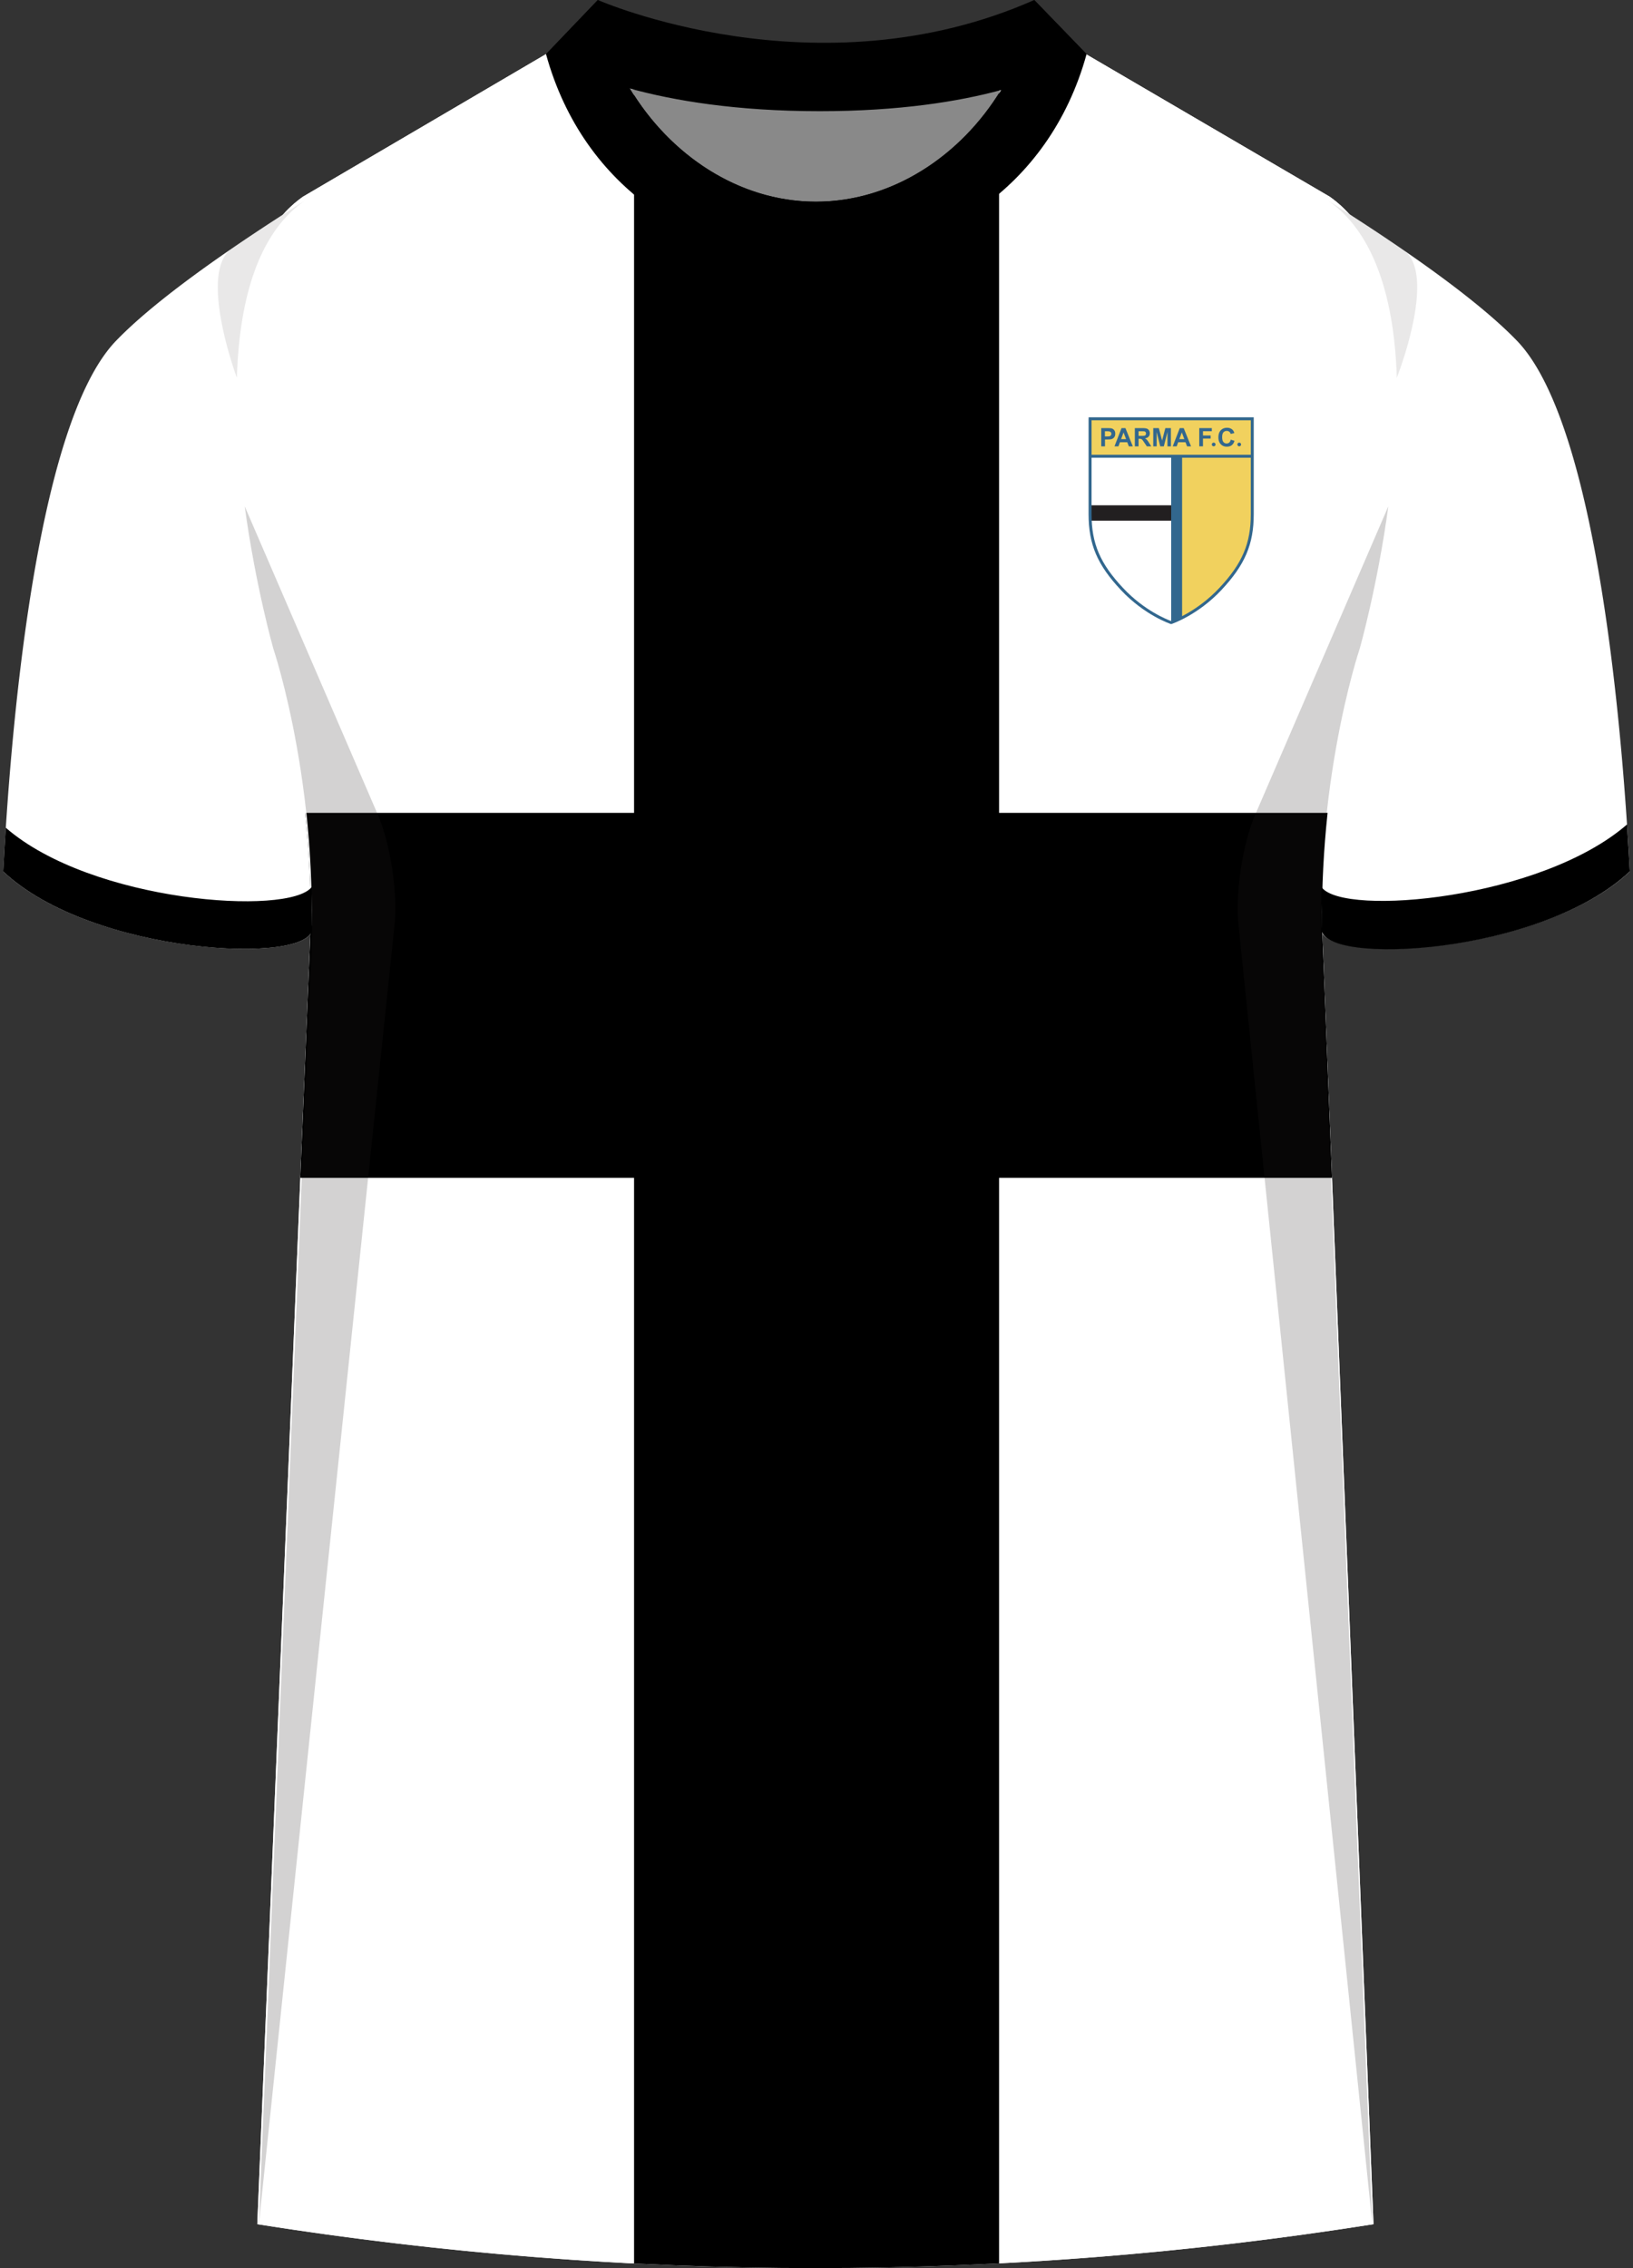 <svg xmlns="http://www.w3.org/2000/svg" viewBox="0 0 360 500"><rect x="0" y="0" width="360" height="500" fill="#333333" stroke="none"/><defs><clipPath id="clippath"><path id="Body-2" d="m238.74 11.56 54.38 31.8c29.13 20.49 6.91 98.94 6.91 98.94s-8.95 26.4-8.59 61.93l11.35 286.08a786.54 786.54 0 0 1-246.07 0l11.77-286.08c.37-35.53-8.59-61.93-8.59-61.93s-22.22-78.45 6.91-98.94l54.21-31.8h117.71Z" class="cls-6" data-name="Body"/></clipPath><style>.cls-1{fill:#32678e}.cls-2{fill:#898989}.cls-3{fill:#f1d15e}.cls-4{opacity:.5}.cls-4,.cls-5{fill:#241f20}.cls-6{fill:#fff}.cls-7{fill:#221f20}.cls-8{isolation:isolate}.cls-9{mix-blend-mode:multiply;opacity:.2}.cls-10{clip-path:url(#clippath)}</style></defs><g class="cls-8"><g id="Laag_1"><path id="Jersey_Color" d="M292.85 44.27c16.65 10.49 32.83 21.79 41.58 30.86 18.01 18.67 23.39 88.38 24.86 116.99-19.51 18.39-68.02 20.7-68.1 12.6l11.32 285.33a784.28 784.28 0 0 1-245.43 0l11.74-285.33c-.08 8.1-48.6 5.79-68.1-12.6C2.19 163.51 7.57 93.8 25.58 75.13c8.74-9.07 24.93-20.37 41.57-30.86l53.44-31.35 11.37-11.9s48.12 21.18 95.94 0l10.71 11.53 54.24 31.72Z" class="cls-6"/><g><path id="Body" d="m238.74 11.56 54.38 31.8c29.13 20.49 6.91 98.94 6.91 98.94s-8.95 26.4-8.59 61.93l11.35 286.08a786.54 786.54 0 0 1-246.07 0l11.77-286.08c.37-35.53-8.59-61.93-8.59-61.93s-22.22-78.45 6.91-98.94l54.21-31.8h117.71Z" class="cls-6"/><g class="cls-10"><path d="M.83-26.56h358.76V498.9H.83z" class="cls-6"/><path d="M-86.35 259.65v-80.46h500.46v80.46"/><path id="Sleeve" d="M335.04 73.94c-8.76-9.09-25-20.42-41.69-30.94l-54.38-31.8H121.26L67.05 43C50.36 53.52 34.13 64.85 25.37 73.94 7.32 92.66 1.92 162.55.45 191.24 20 209.68 68.65 212 68.73 203.87c.37-35.53-8.59-61.93-8.59-61.93C76.95 68.35 174.91 54.2 174.91 54.2h10.6s99.83 18.58 114.76 87.74c0 0-8.95 26.4-8.59 61.93.09 8.13 48.73 5.8 68.28-12.63-1.48-28.68-6.87-98.58-24.92-117.3Z" class="cls-6"/><path d="M220.25 506.01h-80.47V5.55h80.47"/></g></g><g id="Shading" class="cls-9"><path d="M68.22 218.1c3.28-41.99-7.98-75.16-7.98-75.16s-3.91-13.8-6.29-31.32l29.34 67.96c2.76 6.38 4.42 17.27 3.7 24.18l-29.9 286.29 11.14-271.94ZM291.79 218.1c-3.28-41.99 7.98-75.16 7.98-75.16s3.91-13.8 6.29-31.32l-29.34 67.96c-2.76 6.38-4.42 17.27-3.7 24.18l29.49 286.29-10.72-271.94Z" class="cls-5"/><path d="M51.01 54.85c5.16-3.54 10.62-7.11 16.13-10.59-10.64 7.48-14.41 22.72-14.92 39.03 0 0-8.59-23.03-1.22-28.44ZM309.52 55.21a535.1 535.1 0 0 0-16.67-10.95c10.64 7.48 14.57 22.72 15.08 39.03 0 0 8.96-22.67 1.59-28.08ZM157.17 38.25c-15.67-12.78-25.46-25.01-25.22-37.23 0 0 7.44 3.28 19.38 5.96 0 0-1.53 10.97 5.84 31.27Z" class="cls-4"/></g><g id="Collar"><g id="Collar-2" data-name="Collar"><g><path d="M228 0c-47.95 21.23-96.2 0-96.2 0l-11.4 11.93s17.44 12.57 60.3 12.58c41.56-.02 57.88-11.83 58.84-12.58L228 0Z"/><path d="M179.87 44.46c-17.16 0-32.32-10.49-40.98-24.93 9.66 2.65 23.39 4.98 41.81 4.98 17.62 0 30.67-2.14 39.93-4.64-8.69 14.27-23.74 24.59-40.77 24.59Z" class="cls-2"/></g><path d="M228 0c-3.51 23.5-23.86 44.46-48.13 44.46S135.32 23.5 131.8 0l-11.43 11.93c8.29 30.12 33.85 45.24 59.49 45.39 25.64-.14 51.38-15.27 59.68-45.39L228 0Z"/></g></g></g><g id="Bovenop"><path d="M.71 192.11c.24-4.71.41-6.89.56-9.64 19.01 16.51 62.38 19.47 67.42 13.1 0 2.29.12 9.14.12 9.14-.08 8.13-48.55 5.84-68.1-12.6ZM359.29 192.11c-.24-4.71-.46-7.61-.61-10.36-19.01 16.51-62.21 20.3-67.25 13.93 0 2.29-.07 9.16-.07 9.16.08 8.13 48.37 5.71 67.92-12.73Z"/><g><g><path d="M258.19 137.25s5.62-1.84 10.84-7.4c5.21-5.56 7.04-10.08 7.04-16.51V92.32h-35.75v21.02c0 6.42 1.82 10.95 7.04 16.51 5.21 5.56 10.84 7.4 10.84 7.4Z" class="cls-3"/><path d="M240.37 116.08v-15.47h17.82v36.68l-6.3-3.35-6.06-5.48-4.17-6.77-1.29-5.61z" class="cls-6"/><path d="M240.16 111.39h18.18v3.39h-18.18z" class="cls-7"/><path d="M239.98 92.32v21.02c0 6.66 1.93 11.19 7.13 16.73 5.21 5.56 10.92 7.47 10.98 7.48l.1.03.1-.03c.06-.02 5.76-1.93 10.97-7.48 5.19-5.54 7.13-10.07 7.13-16.73V91.99h-36.4v.33Zm7.61 37.31c-5.07-5.4-6.95-9.82-6.95-16.28v-20.7h35.1v20.7c0 6.47-1.88 10.88-6.95 16.28-4.72 5.03-9.83 7-10.6 7.28-.77-.28-5.88-2.24-10.6-7.28Z" class="cls-1"/><path d="M240.4 100.25h35.71v.65H240.4z" class="cls-1"/><path d="m260.6 136.1-2.41 1.22v-36.75h2.41v35.53z" class="cls-1"/></g><g><path d="M242.77 98.4v-4.02h1.31c.49 0 .82.02.97.06.23.06.42.19.58.39.16.2.23.46.23.78 0 .25-.04.45-.13.62a1.116 1.116 0 0 1-.76.59c-.19.04-.48.06-.84.06h-.53v1.52h-.81Zm.81-3.33v1.14h.44c.32 0 .53-.02.64-.06a.538.538 0 0 0 .34-.51c0-.15-.04-.27-.13-.36a.629.629 0 0 0-.33-.18c-.1-.02-.29-.03-.58-.03h-.39ZM249.74 98.4h-.88l-.35-.91h-1.62l-.33.91h-.87l1.55-4.02h.87l1.62 4.02Zm-1.49-1.59-.56-1.49-.54 1.49h1.1ZM250.18 98.4v-4.02h1.71c.43 0 .74.04.94.11.19.07.35.2.47.39.12.18.18.4.18.63 0 .3-.09.55-.27.75-.18.2-.44.32-.8.37.18.1.32.21.44.34.11.12.27.34.46.65l.49.78h-.97l-.59-.87c-.21-.31-.35-.51-.43-.59a.71.71 0 0 0-.24-.17c-.09-.03-.22-.05-.41-.05H251v1.68h-.81Zm.82-2.31h.6c.39 0 .63-.02.73-.05.1-.03.17-.09.23-.17.05-.08.08-.18.08-.3 0-.14-.04-.24-.11-.33a.488.488 0 0 0-.31-.16c-.07 0-.26-.01-.59-.01H251v1.02ZM254.24 98.4v-4.02h1.23l.72 2.74.71-2.74h1.23v4.02h-.76v-3.16l-.8 3.16h-.79l-.79-3.16v3.16h-.76ZM262.58 98.4h-.88l-.35-.91h-1.62l-.33.91h-.87l1.55-4.02h.87l1.62 4.02Zm-1.49-1.59-.56-1.49-.54 1.49h1.1ZM264.38 98.4v-4.02h2.77v.68h-1.95V96h1.69v.68h-1.69v1.71h-.81ZM271.35 96.93l.79.24c-.12.44-.32.76-.61.98-.28.21-.64.32-1.08.32-.54 0-.98-.18-1.33-.55-.35-.37-.52-.86-.52-1.5 0-.67.17-1.19.52-1.56.35-.37.81-.56 1.37-.56.5 0 .9.14 1.21.43.18.17.32.42.41.74l-.81.19a.856.856 0 0 0-.3-.49.874.874 0 0 0-.56-.18c-.3 0-.55.11-.73.32-.19.21-.28.56-.28 1.04 0 .51.09.87.28 1.09.18.22.42.32.72.32.22 0 .41-.07.56-.21.16-.14.27-.35.34-.65Z" class="cls-1"/></g><path d="M267.97 97.98c0 .23-.18.41-.41.41s-.41-.18-.41-.41.18-.41.41-.41.41.18.41.41ZM273.6 97.98c0 .23-.18.41-.41.41s-.41-.18-.41-.41.18-.41.41-.41.41.18.41.41Z" class="cls-1"/></g></g></g></svg>